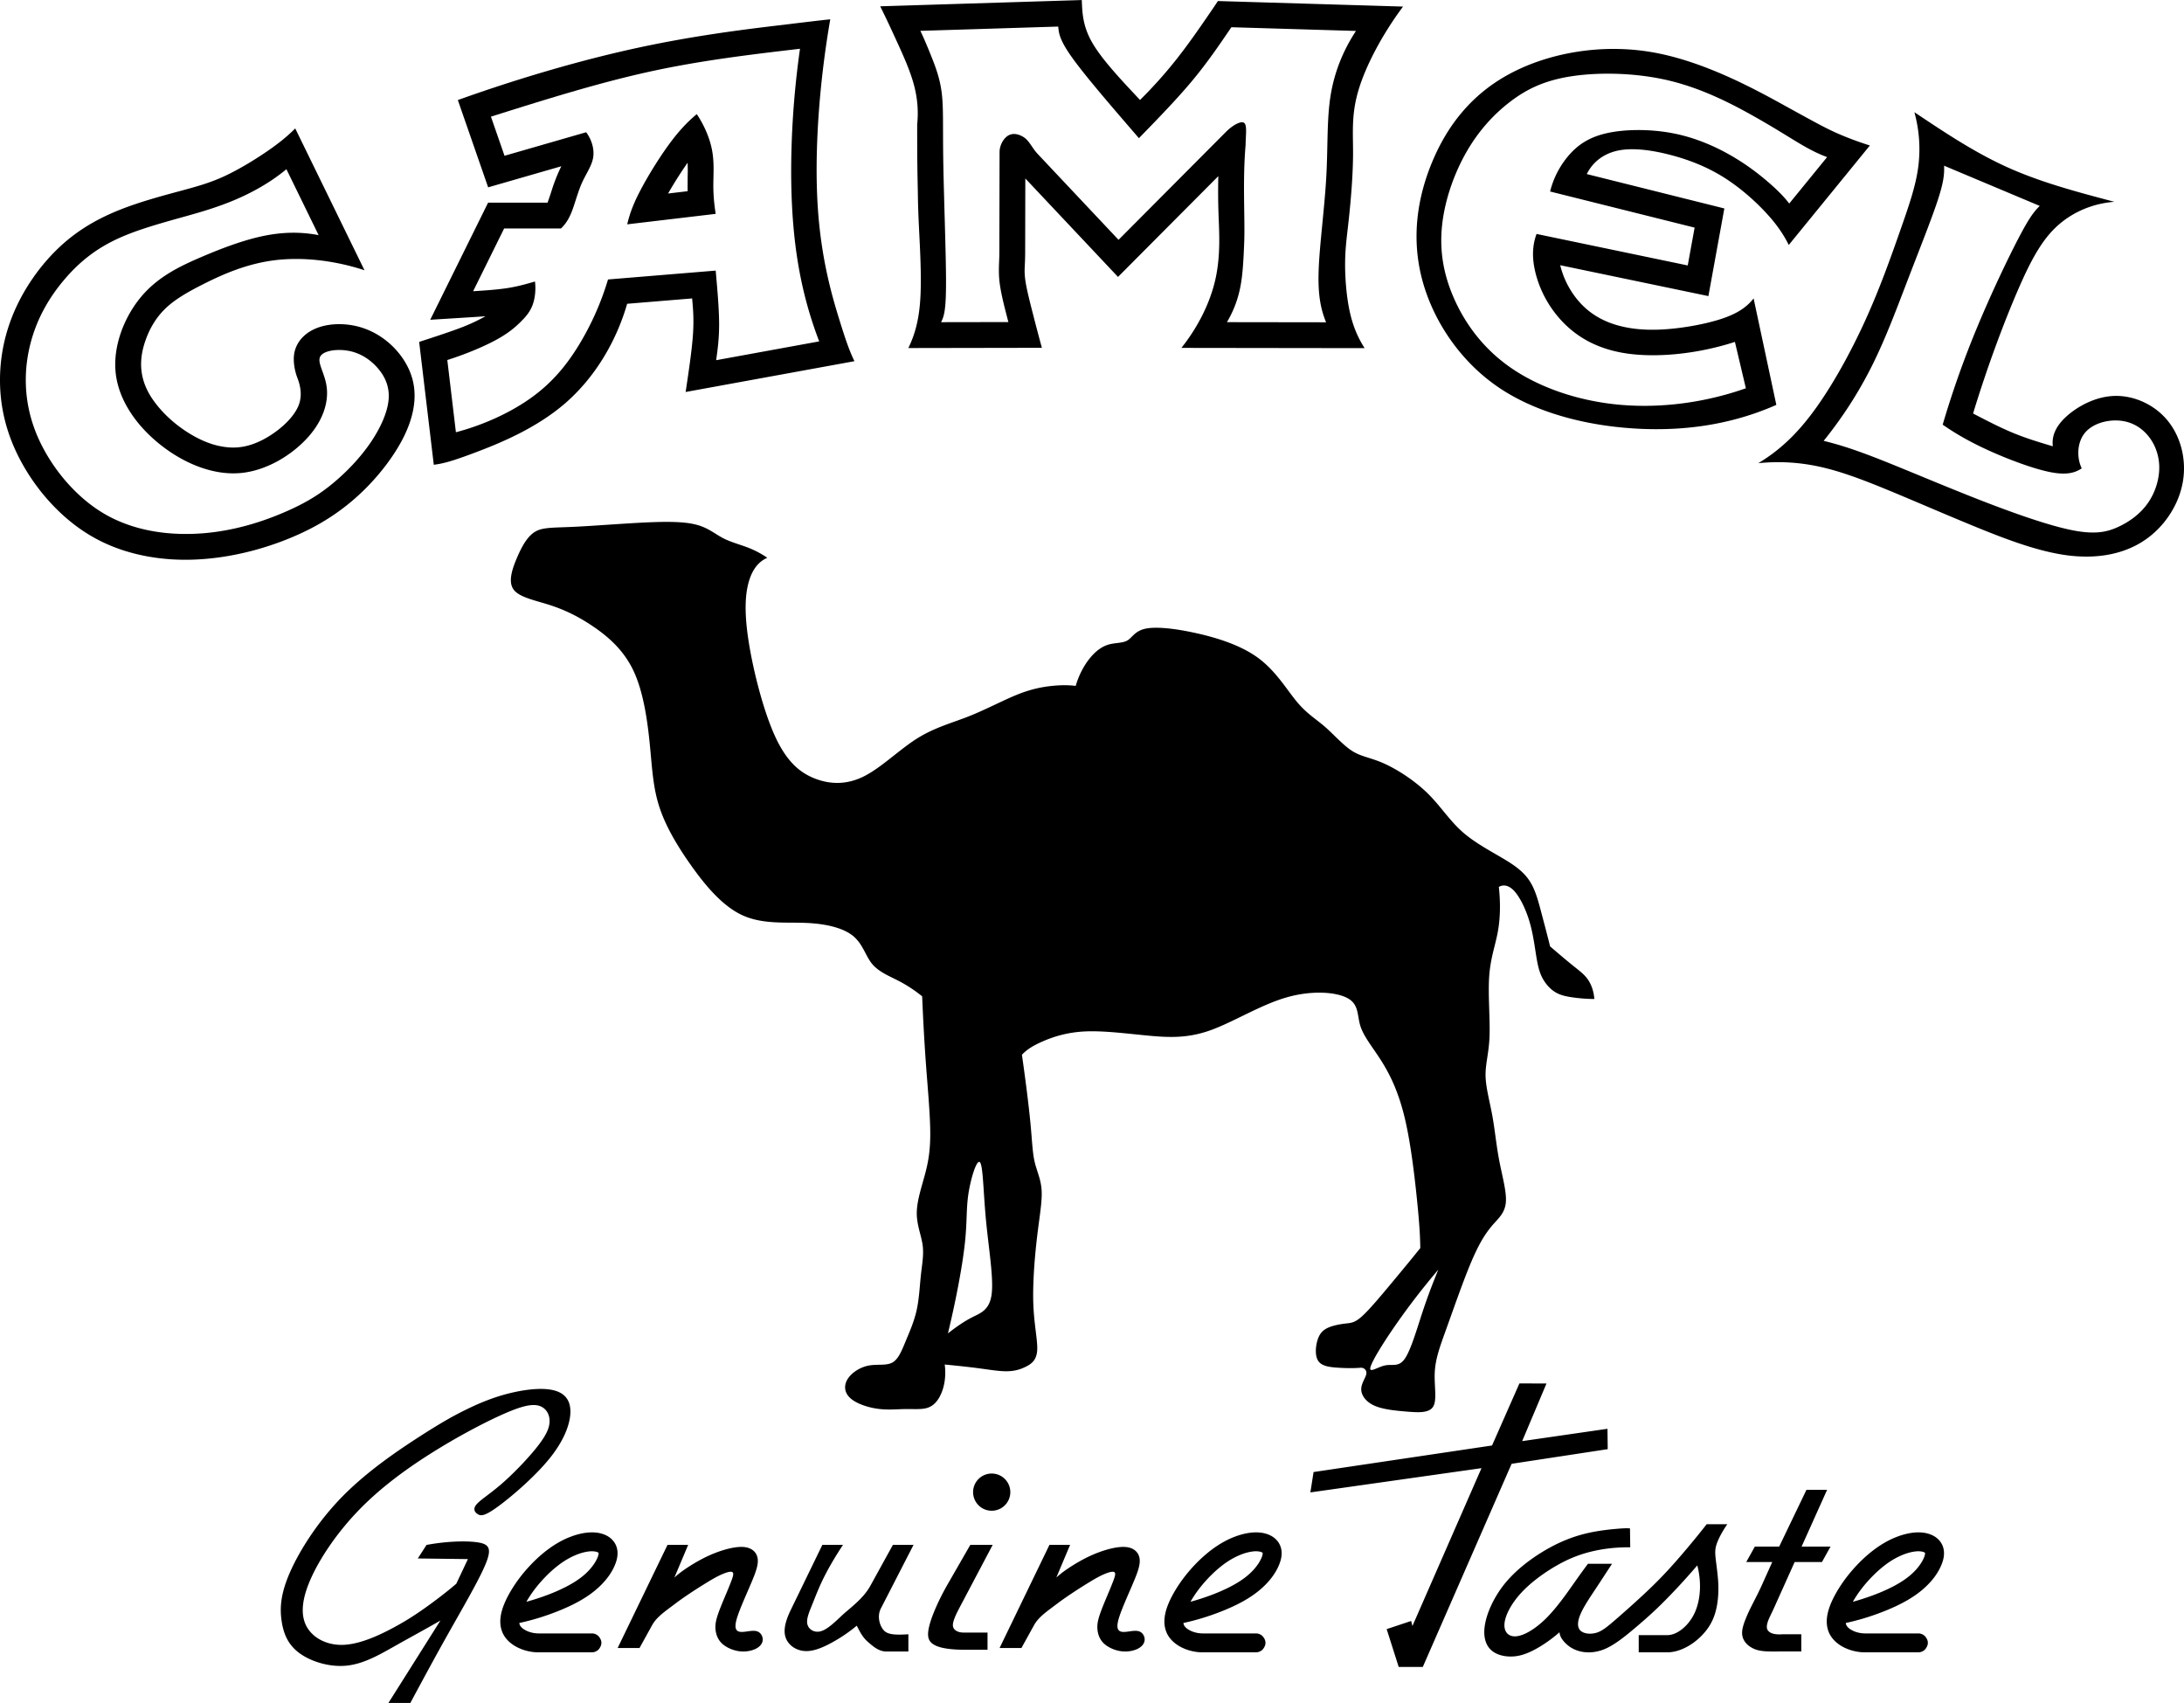<svg xmlns="http://www.w3.org/2000/svg" width="2500" height="1949" viewBox="0 0 662.271 516.279"><path d="M155.782 178.771c1.762 2.333 6.524 3.221 10.975 4.658 4.449 1.438 8.588 3.426 13.038 6.437 4.45 3.012 9.212 7.046 12.215 13.305 3.003 6.258 4.248 14.739 4.977 21.917.729 7.179.942 13.055 2.773 18.973 1.83 5.917 5.277 11.876 9.628 18.044 4.35 6.168 9.604 12.547 15.739 15.363 6.135 2.814 13.152 2.066 19.255 2.32 6.104.254 11.294 1.508 14.282 3.939s3.774 6.039 5.786 8.479c2.013 2.439 5.252 3.713 8.005 5.133s5.02 2.988 7.176 4.697c.287 6.779.635 13.559 1.167 20.773.533 7.215 1.248 14.867 1.288 20.434s-.594 9.047-1.621 12.869-2.446 7.984-2.465 11.621 1.362 6.746 1.771 9.697-.153 5.744-.516 9.072c-.362 3.33-.524 7.195-1.288 10.66-.762 3.465-2.126 6.529-3.315 9.389-1.188 2.859-2.201 5.514-4.075 6.533-1.875 1.018-4.612.402-7.235.922s-5.133 2.176-6.312 4.082c-1.179 1.906-1.027 4.064.76 5.727 1.787 1.664 5.21 2.834 8.297 3.268 3.087.436 5.838.137 8.358.094 2.521-.041 4.813.174 6.539-.297 1.725-.471 2.881-1.627 3.733-3.039 1.711-2.883 2.224-6.672 1.761-10.17 3.586.352 7.171.723 10.423 1.156 3.251.432 6.169.928 8.529.889 2.36-.039 4.162-.609 5.8-1.459 1.639-.848 3.112-1.975 3.289-4.908.178-2.934-.943-7.672-1.174-14.043-.23-6.371.428-14.375 1.167-20.562.738-6.186 1.558-10.553 1.346-13.926-.211-3.373-1.456-5.752-2.118-8.619-.663-2.869-.745-6.229-1.27-11.719s-1.494-13.113-2.581-20.719c1.368-1.445 3.024-2.586 6.009-3.92 2.985-1.334 7.301-2.861 13.041-3.145 5.741-.283 12.905.674 19.284 1.27s11.973.83 18.867-1.641c6.895-2.469 15.092-7.641 22.938-9.922 7.844-2.281 15.336-1.672 18.74.273 3.402 1.945 2.719 5.229 3.801 8.52s3.934 6.59 6.572 10.844c2.639 4.252 5.066 9.459 6.855 16.988 1.791 7.531 2.943 17.387 3.656 24.33.711 6.943.98 10.977 1.035 15.014-2.818 3.518-5.697 6.984-8.838 10.758-3.143 3.773-6.549 7.852-8.799 9.891-2.248 2.037-3.342 2.035-4.998 2.227-1.658.191-3.883.576-5.469 1.334-1.588.76-2.537 1.895-3.109 3.854-.57 1.957-.762 4.738.344 6.26 1.104 1.523 3.504 1.787 5.865 1.941s4.68.199 6.98.012c.914-.031 1.861.68 1.66 1.871-.199 1.191-1.553 2.861-1.543 4.674.012 1.812 1.381 3.766 3.934 4.926 2.555 1.162 6.287 1.531 9.828 1.824s6.889.512 8.082-1.559.23-6.426.459-10.506 1.648-7.881 3.328-12.543c1.678-4.664 3.617-10.188 5.33-14.723 1.709-4.537 3.193-8.084 4.658-10.891 1.463-2.805 2.908-4.865 4.545-6.705s3.469-3.455 3.697-6.641c.23-3.184-1.141-7.938-2.029-12.609-.891-4.672-1.301-9.264-2.098-13.617-.795-4.354-1.979-8.471-2.035-12.082-.057-3.609 1.016-6.717 1.207-11.955.191-5.24-.496-12.613-.1-18.184s1.877-9.34 2.635-13.559c.76-4.217.795-8.887.285-13.488 1.264-.75 2.93-.625 4.631 1.193 1.699 1.818 3.438 5.33 4.551 8.943 1.115 3.613 1.609 7.328 2.066 10.236s.881 5.008 1.768 6.846c.889 1.84 2.242 3.42 3.689 4.422 1.449 1.002 2.996 1.426 5.053 1.756 2.059.332 4.635.568 7.201.586-.145-2.143-.824-4.266-1.932-5.879s-2.643-2.715-4.625-4.309c-1.986-1.594-4.422-3.68-6.859-5.76-.838-3.41-1.748-6.803-2.588-9.986-.84-3.186-1.605-6.164-2.928-8.666s-3.201-4.525-7.008-6.943c-3.809-2.42-9.545-5.232-13.746-8.849-4.201-3.618-6.867-8.039-10.844-11.943-3.975-3.905-9.26-7.292-13.275-9.084-4.012-1.792-6.754-1.988-9.535-3.723-2.783-1.734-5.607-5.007-8.367-7.406-2.758-2.399-5.453-3.923-8.451-7.507-2.996-3.584-6.297-9.227-11.564-13.185-5.27-3.958-12.506-6.23-18.984-7.671-6.48-1.441-12.199-2.051-15.432-1.352-3.23.7-3.975 2.708-5.494 3.581-1.52.875-3.814.613-5.951 1.31-2.139.696-4.115 2.35-5.794 4.56-1.679 2.209-3.06 4.975-3.891 7.883-2.275-.275-4.579-.275-7.372.026s-6.078.904-10.324 2.606c-4.247 1.703-9.456 4.504-14.683 6.577-5.227 2.071-10.472 3.413-15.828 6.803-5.357 3.391-10.825 8.831-16.079 11.444-5.254 2.613-10.293 2.4-14.826.625-4.534-1.775-8.561-5.114-12.123-12.946s-6.66-20.158-8.008-29.022c-1.348-8.863-.946-14.266.209-18.016 1.154-3.75 3.062-5.847 5.512-6.941a28.47 28.47 0 0 0-6.033-3.154c-2.304-.876-4.989-1.581-7.246-2.729-2.257-1.149-4.085-2.742-6.929-3.746-2.843-1.004-6.701-1.42-13.85-1.193-7.147.227-17.586 1.098-24.314 1.421-6.728.324-9.745.1-12.096 1.539-2.351 1.439-4.034 4.542-5.494 7.984-1.458 3.443-2.694 7.225-.931 9.558zm143.199 191.061c.8 8.467 2.332 17.461 1.738 22.395-.593 4.934-3.31 5.807-5.887 7.111-2.577 1.307-5.015 3.047-7.376 4.885 2.403-9.971 4.322-20.082 5.093-26.986s.393-10.605 1.117-15.361 2.551-10.57 3.499-9.508 1.016 8.999 1.816 17.464zm123.929 32.285a215.682 215.682 0 0 1 13.23-17.186c-1.621 3.975-3.188 7.973-4.869 13.086-1.682 5.115-3.48 11.346-5.312 13.938-1.832 2.59-3.697 1.539-5.922 1.986-2.227.447-4.816 2.393-4.506.725.307-1.668 3.51-6.947 7.379-12.549zM103.792 453.725c-7.427 7.572-12.99 16.402-15.873 22.975-2.884 6.574-3.087 10.893-2.521 14.723.565 3.83 1.901 7.174 5.382 9.736 3.482 2.561 9.109 4.34 14.347 3.805s10.084-3.387 14.77-6.029c4.686-2.643 9.209-5.076 13.655-7.646l-15.77 24.992h6.652c3.728-6.943 7.462-13.885 11.745-21.484s9.112-15.859 11.077-20.633c1.965-4.773 1.065-6.062-2.484-6.586-3.55-.525-9.749-.285-15.435.795l-2.644 4.1 15.194.189-3.521 7.471c-2.688 2.295-5.484 4.461-8.487 6.631-3.002 2.172-6.211 4.35-10.706 6.756-4.493 2.406-10.273 5.041-15.318 5.15-5.045.107-9.356-2.311-11.118-6.045-1.763-3.734-.976-8.785 1.957-14.986 2.933-6.201 8.013-13.553 14.297-20.008 6.284-6.453 13.773-12.01 21.512-16.904 7.739-4.896 15.727-9.133 21.412-11.705 5.685-2.572 9.066-3.482 11.356-2.895 2.289.588 3.487 2.674 3.379 4.969-.108 2.297-1.522 4.805-4.294 8.201-2.773 3.396-6.904 7.684-10.426 10.713s-6.432 4.801-7.525 6.182c-1.094 1.381-.37 2.371.553 2.896.923.527 2.044.59 6.23-2.488 4.187-3.078 11.439-9.297 15.895-14.992 4.456-5.695 6.115-10.865 5.862-14.369-.253-3.506-2.417-5.346-5.953-5.941-3.535-.596-8.44.055-12.879 1.186-4.438 1.131-8.409 2.744-12.383 4.666-3.975 1.922-7.953 4.15-14.588 8.422-6.631 4.268-15.923 10.582-23.35 18.153zM186.668 468.244c.335.68.528 1.4.582 2.207.053.793-.034 1.66-.304 2.635-.85 2.965-3.191 6.76-7.92 10.189-1.554 1.125-3.396 2.234-5.657 3.336s-4.938 2.193-7.65 3.123a73.444 73.444 0 0 1-8.241 2.301c.061.574.342 1.107 1.012 1.639 1.279.996 3.092 1.512 4.807 1.523h16.167a2.85 2.85 0 0 1 2.029.84c.993 1.135 1.325 2.482 0 4.055a2.877 2.877 0 0 1-2.029.84h-16.178c-1.184 0-2.366-.156-3.5-.441a14.022 14.022 0 0 1-3.161-1.211 10.705 10.705 0 0 1-2.419-1.742c-1.489-1.465-2.131-2.953-2.391-4.566-.137-.891-.145-1.859.013-2.945.156-1.088.477-2.291 1.055-3.711 1.139-2.828 3.378-6.551 6.305-9.979 4.351-5.086 9.194-8.725 13.937-10.484 1.474-.557 2.88-.922 4.156-1.117s2.425-.219 3.448-.113a9.277 9.277 0 0 1 2.695.672 6.734 6.734 0 0 1 1.967 1.25c.539.496.966 1.07 1.277 1.699zm-27.047 17.361a73.566 73.566 0 0 0 6.65-2.17 53.084 53.084 0 0 0 5.472-2.428c1.567-.812 2.856-1.609 3.94-2.393 2.07-1.492 3.559-3.102 4.583-4.674.48-.744.811-1.43 1.006-1.947.195-.518.255-.865.246-1.217-.229-.176-.497-.297-.929-.383-.433-.084-1.03-.133-1.776-.072-2.701.244-6.083 1.639-9.254 4.025a35.383 35.383 0 0 0-3.647 3.174c-2.572 2.552-4.738 5.347-6.291 8.085zM187.289 499.629l15.13-31.281h6.261l-4.174 9.906c1.288-1.174 2.686-2.223 4.679-3.486 1.993-1.266 4.581-2.748 7.601-3.934 3.02-1.184 6.471-2.072 8.886-1.822s3.796 1.639 4.076 3.469-.543 4.104-1.915 7.352c-1.373 3.248-3.296 7.475-4.179 10.15-.883 2.676-.726 3.801-.148 4.334.577.535 1.576.477 2.748.32s2.518-.41 3.488-.014c.971.395 1.567 1.438 1.548 2.449-.019 1.014-.652 1.996-1.927 2.689-1.273.691-3.188 1.096-5.169.842-1.982-.256-4.031-1.17-5.306-2.395-1.274-1.227-1.773-2.762-1.91-4.182-.137-1.42.089-2.725.734-4.621.646-1.896 1.709-4.385 2.458-6.164.75-1.779 1.185-2.852 1.605-3.959.419-1.107.824-2.25.367-2.631-.457-.381-1.775.002-3.173.605-1.398.602-2.877 1.428-5.41 2.998s-6.118 3.885-8.968 6.053c-2.851 2.17-5.444 3.861-6.854 6.412l-3.816 6.91h-6.632zM277.021 468.348l-9.912 19.291c-1.264 2.459-.297 5.521 1.094 6.824 1.392 1.305 4.322 1.15 7.253.996v5.213h-6.782c-2.249 0-4.151-1.729-5.63-3.033-1.478-1.303-2.358-3.045-3.239-4.787a46.857 46.857 0 0 1-8.469 5.615c-2.772 1.418-5.324 2.322-7.722 2.033-2.397-.289-4.639-1.773-5.422-4.195s.294-5.547 1.567-8.166l9.612-19.791h6.261c-2.277 3.412-4.352 6.963-5.863 10.004-1.511 3.043-2.458 5.576-3.402 7.912s-1.888 4.479-1.555 6.062c.333 1.586 1.94 2.615 3.723 2.295s3.742-1.99 6.368-4.496c2.626-2.508 6.759-5.262 9.017-9.359l6.842-12.418h6.259zM303.543 447.48a5.68 5.68 0 0 0-2.822-.756 5.68 5.68 0 0 0-2.822.756 5.684 5.684 0 0 0-2.065 2.064c-.493.854-.757 1.836-.757 2.82s.264 1.969.757 2.82a5.677 5.677 0 0 0 2.065 2.064 5.68 5.68 0 0 0 2.822.756c.984 0 1.969-.264 2.822-.756s1.573-1.213 2.065-2.064c.493-.852.757-1.836.757-2.82s-.264-1.967-.757-2.82a5.677 5.677 0 0 0-2.065-2.064zm-2.523 20.868h-6.782l-6.842 11.896c-2.624 4.562-4.879 9.598-5.649 12.875-.771 3.277-.16 4.734 1.943 5.746 2.104 1.012 5.687 1.285 8.983 1.285h6.782v-5.213h-7.304c-1.541 0-3.009-.66-3.183-1.965-.174-1.303.947-3.598 2.14-5.855l9.912-18.769zM303.107 499.629l15.129-31.281h6.26l-4.173 9.906c1.287-1.174 2.685-2.223 4.678-3.486 1.993-1.266 4.581-2.748 7.6-3.934 3.02-1.184 6.471-2.072 8.887-1.822s3.797 1.639 4.076 3.469-.543 4.104-1.916 7.352-3.295 7.475-4.178 10.15-.727 3.801-.148 4.334c.576.535 1.576.477 2.748.32s2.518-.41 3.488-.014c.971.395 1.568 1.438 1.549 2.449-.02 1.014-.654 1.996-1.928 2.689-1.273.691-3.188 1.096-5.17.842-1.982-.256-4.031-1.17-5.305-2.395-1.273-1.227-1.773-2.762-1.91-4.182s.088-2.725.732-4.621c.646-1.896 1.709-4.385 2.459-6.164s1.186-2.852 1.605-3.959.824-2.25.367-2.631-1.775.002-3.174.605c-1.398.602-2.877 1.428-5.41 2.998s-6.117 3.885-8.968 6.053c-2.851 2.17-5.445 3.861-6.854 6.412l-3.817 6.91h-6.627zM388.045 468.244c.334.68.527 1.4.582 2.207.053.793-.033 1.66-.305 2.635-.85 2.965-3.189 6.76-7.918 10.189-1.555 1.125-3.396 2.234-5.658 3.336s-4.939 2.193-7.652 3.123a73.25 73.25 0 0 1-8.24 2.301c.062.574.342 1.107 1.012 1.639 1.281.996 3.094 1.512 4.807 1.523h16.168a2.852 2.852 0 0 1 2.029.84c.992 1.135 1.326 2.482 0 4.055a2.875 2.875 0 0 1-2.029.84h-16.178c-1.184 0-2.365-.156-3.498-.441a13.975 13.975 0 0 1-3.162-1.211 10.735 10.735 0 0 1-2.42-1.742c-1.488-1.465-2.131-2.953-2.391-4.566-.137-.891-.143-1.859.012-2.945.158-1.088.479-2.291 1.057-3.711 1.139-2.828 3.379-6.551 6.305-9.979 4.35-5.086 9.193-8.725 13.936-10.484a20.742 20.742 0 0 1 4.156-1.117c1.277-.195 2.426-.219 3.447-.113a9.266 9.266 0 0 1 2.697.672c.773.328 1.426.752 1.967 1.25s.965 1.07 1.276 1.699zm-27.047 17.361c2.311-.635 4.59-1.383 6.65-2.17s3.906-1.615 5.473-2.428 2.855-1.609 3.939-2.393c2.07-1.492 3.559-3.102 4.582-4.674.48-.744.812-1.43 1.008-1.947.193-.518.254-.865.246-1.217-.23-.176-.496-.297-.93-.383-.432-.084-1.029-.133-1.775-.072-2.701.244-6.084 1.639-9.254 4.025a35.494 35.494 0 0 0-3.648 3.174c-2.572 2.552-4.738 5.347-6.291 8.085zM460.744 419.402l8.205.028-7.369 17.468 25.865-3.74.078 6.176-29.144 4.439-26.934 61.59h-7.304l-3.651-11.468 7.424-2.473.387 1.533 20.943-47.861-51.887 7.351.965-6.175 54.121-8.051 8.301-18.817zM481.529 474.082h7.305c-1.602 2.426-3.172 4.871-4.9 7.479-1.725 2.605-3.605 5.373-4.604 7.646-.998 2.275-1.113 4.055-.146 5.066.971 1.012 3.023 1.256 4.818.748 1.793-.508 3.328-1.77 6.266-4.322 2.938-2.555 7.277-6.4 10.783-9.814 3.508-3.414 6.182-6.396 8.803-9.445s5.188-6.166 7.672-9.348h6.262c-1.367 1.934-2.512 4.055-3.107 5.65-.596 1.594-.646 2.662-.445 4.586s.648 4.701.795 7.402c.146 2.699-.012 5.324-.514 7.682-.5 2.357-1.346 4.451-2.777 6.424-1.434 1.971-3.451 3.822-5.578 5.076s-4.359 2.02-6.629 2.02h-8.609v-5.213h8.602c1.551 0 3.053-.654 4.514-1.795 1.459-1.141 2.873-2.861 3.836-4.926 1.891-4.109 2.104-9.508.809-14.42-3.508 4.09-7.174 8.045-10.266 11.129-3.09 3.082-5.604 5.291-8.502 7.744s-6.18 5.152-9.246 6.457c-3.066 1.307-5.92 1.223-8.043.582a9.272 9.272 0 0 1-4.408-2.865c-.881-1.027-1.25-1.883-1.32-2.783-2.568 2.266-5.443 4.211-7.951 5.488s-4.645 1.887-6.914 1.875c-2.268-.014-4.666-.65-6.189-2.279-1.521-1.629-2.17-4.25-1.48-7.791.688-3.541 2.711-8.002 5.818-11.881 3.107-3.877 7.299-7.174 11.398-9.691s8.109-4.256 12.062-5.334c3.955-1.078 7.857-1.494 10.285-1.713 2.432-.217 3.391-.234 4.346-.158l.074 5.734c-4.154-.062-8.322.416-12.098 1.363-3.777.947-7.162 2.361-10.811 4.512-3.65 2.152-7.564 5.037-10.416 8.213-2.85 3.174-4.639 6.637-4.814 9.129s1.26 4.014 3.684 3.748c2.426-.266 5.84-2.318 9.086-5.574 3.244-3.256 6.322-7.715 8.389-10.646 2.063-2.935 3.117-4.339 4.16-5.755zM555.09 468.869l-2.609 4.693h-8.279l-6.328 14.076c-.727 1.613-1.605 3.201-1.916 4.369-.307 1.166-.217 1.826.172 2.33.871 1.117 2.779 1.24 4.354 1.121h5.738v5.213h-6.783c-2.645 0-5.418.123-7.459-.756-2.043-.879-3.318-2.332-3.631-4.008-.312-1.674.338-3.574 1.434-6.154 1.096-2.582 2.904-5.711 4.381-8.988l3.244-7.203h-7.881l2.609-4.693h7.383l8.268-17.205h6.26l-7.734 17.205h8.777zM588.9 468.244c.336.68.529 1.4.582 2.207.053.793-.033 1.66-.303 2.635-.852 2.965-3.191 6.76-7.922 10.189-1.553 1.125-3.396 2.234-5.656 3.336-2.262 1.102-4.939 2.193-7.652 3.123a73.336 73.336 0 0 1-8.238 2.301c.061.574.34 1.107 1.012 1.639 1.279.996 3.092 1.512 4.807 1.523h16.166a2.849 2.849 0 0 1 2.029.84c.994 1.135 1.324 2.482 0 4.055a2.875 2.875 0 0 1-2.029.84h-16.178c-1.182 0-2.365-.156-3.498-.441s-2.217-.705-3.162-1.211a10.78 10.78 0 0 1-2.42-1.742c-1.488-1.465-2.131-2.953-2.391-4.566a9.895 9.895 0 0 1 .014-2.945c.156-1.088.477-2.291 1.055-3.711 1.139-2.828 3.379-6.551 6.305-9.979 4.35-5.086 9.195-8.725 13.936-10.484a20.742 20.742 0 0 1 4.156-1.117c1.277-.195 2.426-.219 3.447-.113a9.283 9.283 0 0 1 2.697.672 6.774 6.774 0 0 1 1.967 1.25c.54.496.966 1.07 1.276 1.699zm-27.046 17.361c2.309-.635 4.588-1.383 6.65-2.17s3.906-1.615 5.473-2.428 2.855-1.609 3.939-2.393c2.07-1.492 3.559-3.102 4.582-4.674.48-.744.812-1.43 1.008-1.947.193-.518.254-.865.246-1.217-.229-.176-.498-.297-.93-.383-.432-.084-1.029-.133-1.775-.072-2.701.244-6.084 1.639-9.254 4.025a35.272 35.272 0 0 0-3.646 3.174c-2.575 2.552-4.739 5.347-6.293 8.085zM117.966 103.973c-2.602-2.256-5.678-3.951-8.938-4.867-3.26-.916-6.701-1.052-9.614-.568-2.912.483-5.295 1.585-7.033 3.114-1.738 1.529-2.832 3.482-3.171 5.586-.339 2.103.077 4.355.463 5.767.386 1.413.743 1.986 1.104 3.388.361 1.403.727 3.636-.04 5.97-.766 2.335-2.664 4.771-5.212 6.981-2.547 2.21-5.742 4.194-8.901 5.297-3.158 1.103-6.281 1.325-9.716.639-6.941-1.269-15.157-6.915-19.759-13.058-4.778-6.183-5.34-12.376-3.078-18.882 1.128-3.294 2.935-6.655 5.747-9.482 2.812-2.826 6.628-5.119 12.147-7.885 5.519-2.767 12.741-6.007 21.233-7.076s18.256.034 27.329 3.023L89.525 38.921c-2.347 2.352-4.916 4.471-8.641 7.018-3.724 2.548-8.603 5.525-13.012 7.546-4.41 2.022-8.349 3.088-13.539 4.489-5.189 1.401-11.63 3.136-17.423 5.391-5.793 2.254-10.939 5.03-15.515 8.646-4.576 3.615-8.58 8.07-11.828 12.878-3.25 4.808-5.743 9.968-7.352 15.307a52.115 52.115 0 0 0-2.2 16.301 49.995 49.995 0 0 0 3.065 16.094c1.937 5.28 4.817 10.471 8.343 15.149 3.526 4.678 7.698 8.844 12.222 12.125 4.522 3.28 9.396 5.675 14.86 7.318 5.464 1.643 11.518 2.534 17.992 2.508 6.474-.025 13.369-.968 20.279-2.805s13.837-4.569 19.777-7.923c5.941-3.354 10.894-7.332 15.12-11.705s7.723-9.142 10.076-13.504c2.353-4.361 3.561-8.315 3.883-11.896.321-3.582-.243-6.79-1.589-9.802-1.346-3.012-3.474-5.828-6.077-8.083zm-.124 17.135c-.336 3.941-2.487 8.714-5.574 13.205-3.087 4.491-7.11 8.7-11.208 12.109-4.097 3.41-8.268 6.019-14.598 8.766-6.33 2.746-14.818 5.629-24.615 6.453-9.797.825-20.903-.409-30.289-5.928-9.385-5.52-17.05-15.325-20.789-24.909-3.738-9.585-3.551-18.95-1.482-26.854 2.068-7.904 6.017-14.349 10.585-19.62 4.568-5.272 9.756-9.372 17.089-12.544 7.333-3.172 16.81-5.415 23.888-7.533 7.077-2.118 11.754-4.11 15.731-6.198 3.976-2.088 7.252-4.272 10.272-6.771l9.764 19.989c-5.23-1.004-10.634-1.004-16.629.225-5.996 1.228-12.584 3.685-19.131 6.498-6.545 2.812-13.05 5.983-18.087 12.004-5.037 6.021-8.605 14.891-7.679 23.157.927 8.266 6.347 15.928 13.474 21.603 7.127 5.675 15.958 9.364 24.281 8.647 8.323-.716 16.135-5.837 20.74-11.079 4.604-5.242 6.001-10.602 5.496-14.86-.505-4.257-2.912-7.409-2.02-9.292s5.082-2.494 8.659-1.821c3.577.674 6.541 2.632 8.762 5.167 2.22 2.535 3.697 5.645 3.36 9.586zM247.947 62.241c-.981-15.894.351-36.376 3.817-56.397-3.361.346-6.716.755-16.057 1.879-9.341 1.124-24.669 2.962-41.882 6.658-17.213 3.697-36.31 9.252-54.991 15.938l9.192 26.463 22.189-6.393c-1.383 2.78-2.363 5.509-3.07 7.807a120.857 120.857 0 0 1-1.107 3.234h-18.027L130.46 96.934c4.499-.281 8.998-.562 11.519-.721a449.881 449.881 0 0 0 5.25-.345c-1.929 1.034-3.856 2.069-7.21 3.366-3.354 1.296-8.134 2.853-12.914 4.411l4.437 37.248c2.992-.373 5.904-1.187 12.916-3.847 7.013-2.659 18.124-7.165 26.957-14.822 8.834-7.659 15.391-18.47 18.763-30.138l19.702-1.623c.287 3.151.574 6.301.247 11.029-.328 4.728-1.271 11.032-2.213 17.337l51.189-9.338c-1.384-2.831-2.484-5.788-4.682-12.918-2.199-7.132-5.493-18.438-6.474-34.332zm-30.779 46.949c.459-3.317.918-6.635.895-11.162-.023-4.528-.53-10.265-1.037-16.002l-32.654 2.689a84.696 84.696 0 0 1-8.905 19.997c-3.703 6.037-8.02 11.271-14.267 15.781-6.247 4.509-14.424 8.294-22.951 10.541l-2.608-21.897c5.569-1.769 11.007-4.047 14.753-6.081 3.746-2.034 5.801-3.822 7.449-5.452 1.649-1.629 2.892-3.1 3.65-5.135.758-2.035 1.031-4.634.737-7.137-2.583.747-5.167 1.493-8.295 1.984-3.127.492-6.798.729-10.468.966l9.408-19.033h17.24c1.309-1.258 2.358-2.764 3.309-5.213.949-2.449 1.798-5.841 3.068-8.663 1.271-2.822 2.962-5.074 3.375-7.637.412-2.563-.455-5.438-2.122-7.656l-24.757 7.133-4.12-11.861c16.18-5.091 32.359-10.181 47.98-13.612 15.62-3.43 30.682-5.2 45.742-6.97a268.753 268.753 0 0 0-2.636 32.806c-.19 10.602.302 20.65 1.678 29.932s3.636 17.798 6.78 25.98l-31.244 5.702z"/><path d="M215.938 45.611c-.685-3.713-2.354-7.589-4.651-11.028-2.937 2.451-5.567 5.253-8.527 9.32-2.961 4.066-6.252 9.395-8.469 13.603-2.218 4.208-3.363 7.296-4.092 10.492l26.826-3.175c-.439-2.784-.724-5.592-.715-8.77s.312-6.729-.372-10.442zm-7.413 8.205a318.225 318.225 0 0 0-.013 4.138l-5.928.702a127.647 127.647 0 0 1 5.923-9.342c.032.865.051 1.729.051 2.388-.002.657-.021 1.107-.033 2.114zM425.459 1.978L369.316.301c-.787 1.203-1.594 2.391-3.637 5.358-2.043 2.967-5.316 7.713-8.816 12.152a136.1 136.1 0 0 1-11.162 12.479c-5.736-6.092-11.469-12.184-14.414-17.232-2.943-5.048-3.096-9.053-3.248-13.058l-61.127 1.899c1.776 3.561 3.453 7.17 5.28 11.174 1.827 4.003 3.804 8.401 4.93 12.583 1.126 4.181 1.4 8.145 1.003 12.05-.001 1.203-.001 2.406.001 4.205s.005 4.193.035 6.985.084 5.983.159 9.174c.034 2.731.083 5.464.36 11.157.278 5.693.785 14.348.417 20.946-.367 6.599-1.609 11.141-3.652 15.332l40.494-.071a646.56 646.56 0 0 1-2.646-10.015c-.9-3.496-1.849-7.222-2.271-9.802-.424-2.58-.321-4.014-.259-5.317a78.98 78.98 0 0 0 .105-3.648l.047-22.562 28.11 29.852 30.408-30.548c-.053 3.417-.104 6.833.092 12.041.193 5.206.633 12.204-.996 19.35-1.625 7.146-5.318 14.44-10.281 20.674l55.561.076c-2.137-3.298-3.67-6.966-4.629-11.605-.959-4.64-1.346-10.25-1.287-14.682.061-4.43.564-7.682 1.145-13.088.578-5.406 1.234-12.967 1.26-19.448.025-6.481-.576-11.882 1.635-19.343 2.213-7.464 7.245-16.985 13.526-25.391zm-21.99 27.092c-1.158 7.282-.766 15.271-1.297 24.656-.531 9.385-1.988 20.166-2.291 27.776-.305 7.609.541 12.047 2.234 16.194l-30.066-.042a32.668 32.668 0 0 0 3.809-9.47c.814-3.492 1.158-7.358 1.434-14.792.271-7.434-.529-18.474.418-29.426.033-3.053.527-6.084-.471-6.745-.996-.661-3.514.769-5.516 2.781l-32.541 32.691-24.597-26.121c-1.548-1.643-2.471-3.913-4.132-4.978-1.66-1.065-3.432-1.345-4.836-.447-1.405.898-2.506 2.974-2.51 4.903l-.065 30.563c-.006 2.85-.362 5.688.094 9.189.457 3.503 1.551 7.664 2.646 11.825l-20.412.035c1.007-1.94 1.54-4.07 1.5-13.05-.041-8.98-.654-24.811-.829-35.5s.091-16.236-.45-20.763c-.54-4.527-1.887-8.034-3.085-11.041-1.199-3.007-2.25-5.515-3.414-7.968l41.801-1.299c.19 2.056.381 4.111 4.459 9.751 4.079 5.639 12.047 14.862 20.014 24.085 5.727-5.883 11.455-11.766 16.127-17.372s8.287-10.935 11.902-16.264l37.787 1.128c-3.848 5.842-6.555 12.419-7.713 19.701zM531.758 90.46c-2.082 2.642-4.895 4.621-9.951 6.261-5.059 1.64-12.361 2.94-18.533 3.19s-11.213-.551-15.295-2.139-7.207-3.961-9.67-6.955a26.317 26.317 0 0 1-5.193-10.423l44.936 9.361 4.834-26.573-41.713-10.421c1.713-3.496 4.955-6.187 9.475-7.127 4.518-.94 10.316-.129 15.869 1.317 5.557 1.446 10.869 3.528 15.779 6.545 4.912 3.017 9.422 6.97 12.795 10.54 3.375 3.57 5.615 6.757 7.33 10.221l24.594-30.164c-3.475-1.098-6.893-2.366-9.992-3.741-3.098-1.374-5.875-2.855-15.088-7.939-9.215-5.084-24.867-13.771-40.736-16.562s-31.955.312-43.588 6.619c-11.635 6.307-18.818 15.818-23.322 26.623-4.502 10.805-6.326 22.904-3.121 35.322 3.203 12.418 11.432 25.155 23.707 33.316s28.596 11.748 43.438 12.298c14.84.55 28.199-1.937 40.338-7.293l-6.893-32.276zm-41.19 32.183c-12.619-1.227-24.227-5.401-32.717-11.362-8.492-5.961-13.869-13.71-17.09-21.169-3.221-7.458-4.285-14.626-3.43-22.144s3.631-15.384 7.311-21.827c3.682-6.443 8.268-11.464 13.293-15.307 5.023-3.842 10.484-6.507 18.736-7.749 8.252-1.241 19.297-1.061 29.203 1.267 9.906 2.329 18.676 6.804 25.369 10.545 6.695 3.742 11.312 6.749 14.756 8.775 3.445 2.027 5.711 3.072 8.045 3.946l-11.477 14.076c-1.598-2.056-3.414-3.936-6.23-6.374-2.818-2.439-6.639-5.436-11.553-8.25s-10.92-5.443-17.727-6.725c-6.809-1.281-14.422-1.214-19.912.039-5.486 1.252-8.854 3.689-11.51 6.794a26.601 26.601 0 0 0-5.586 10.867l43.824 10.949-2.088 11.47-45.844-9.55c-1.248 3.38-1.453 7.096-.369 11.596s3.459 9.785 7.711 14.451c4.252 4.666 10.379 8.713 19.678 10.141 9.297 1.427 21.764.235 33.131-3.46l3.322 14.059c-12.598 4.446-26.226 6.168-38.846 4.942zM657.24 127.42c-4.039-4.88-10.271-7.599-16.143-7.395-5.871.204-11.377 3.331-14.648 6.373-3.273 3.043-4.316 6.002-3.949 8.896-3.957-1.179-7.914-2.357-11.945-4.015-4.031-1.658-8.139-3.795-12.244-5.932 4.178-13.778 9.242-27.324 13.455-37.092 4.213-9.769 7.576-15.761 12.316-19.976 4.736-4.215 10.85-6.652 17.088-7.107-11.035-2.913-22.07-5.825-32.18-10.353-10.109-4.528-19.291-10.672-28.473-16.816 1.479 5.405 1.924 11.089 1.133 16.843-.793 5.753-2.818 11.576-5.531 19.303-2.711 7.726-6.107 17.354-10.592 27.18-4.484 9.826-10.061 19.849-15.508 27.255-5.449 7.406-10.775 12.194-16.842 15.833a58.396 58.396 0 0 1 18.324 1.004c6.268 1.34 12.727 3.744 20.385 6.884 7.66 3.14 16.52 7.017 26.053 10.939s19.742 7.892 28.879 9.094c9.135 1.202 17.199-.364 23.377-4.484 6.18-4.12 10.475-10.793 11.701-17.652s-.617-13.9-4.656-18.782zm-5.898 25.048c-2.252 3.238-5.512 5.64-8.965 7.241s-7.1 2.403-14.072 1.009c-6.973-1.395-17.268-4.984-28.051-9.193-10.783-4.209-22.053-9.036-29.996-12.167-7.945-3.131-12.562-4.565-17.254-5.718 5.645-7.006 10.582-14.58 14.736-22.924 4.156-8.345 7.527-17.459 10.936-26.324 3.406-8.865 6.844-17.479 8.736-23.131 1.896-5.651 2.246-8.342 2.109-11.038l29.008 12.193c-1.812 1.768-3.322 3.807-6.541 9.986-3.217 6.179-8.143 16.497-12.328 26.549a287.328 287.328 0 0 0-10.564 29.784c4.387 3.054 9.074 5.662 14.879 8.24 5.807 2.578 12.725 5.125 17.539 6.106 4.812.98 7.518.395 9.744-1.1-1.592-3.334-1.379-7.781.85-10.62 2.23-2.839 6.479-4.069 10.111-3.891 3.633.177 6.65 1.763 8.859 4.267s3.611 5.924 3.688 9.671c.076 3.749-1.17 7.823-3.424 11.06z"/></svg>